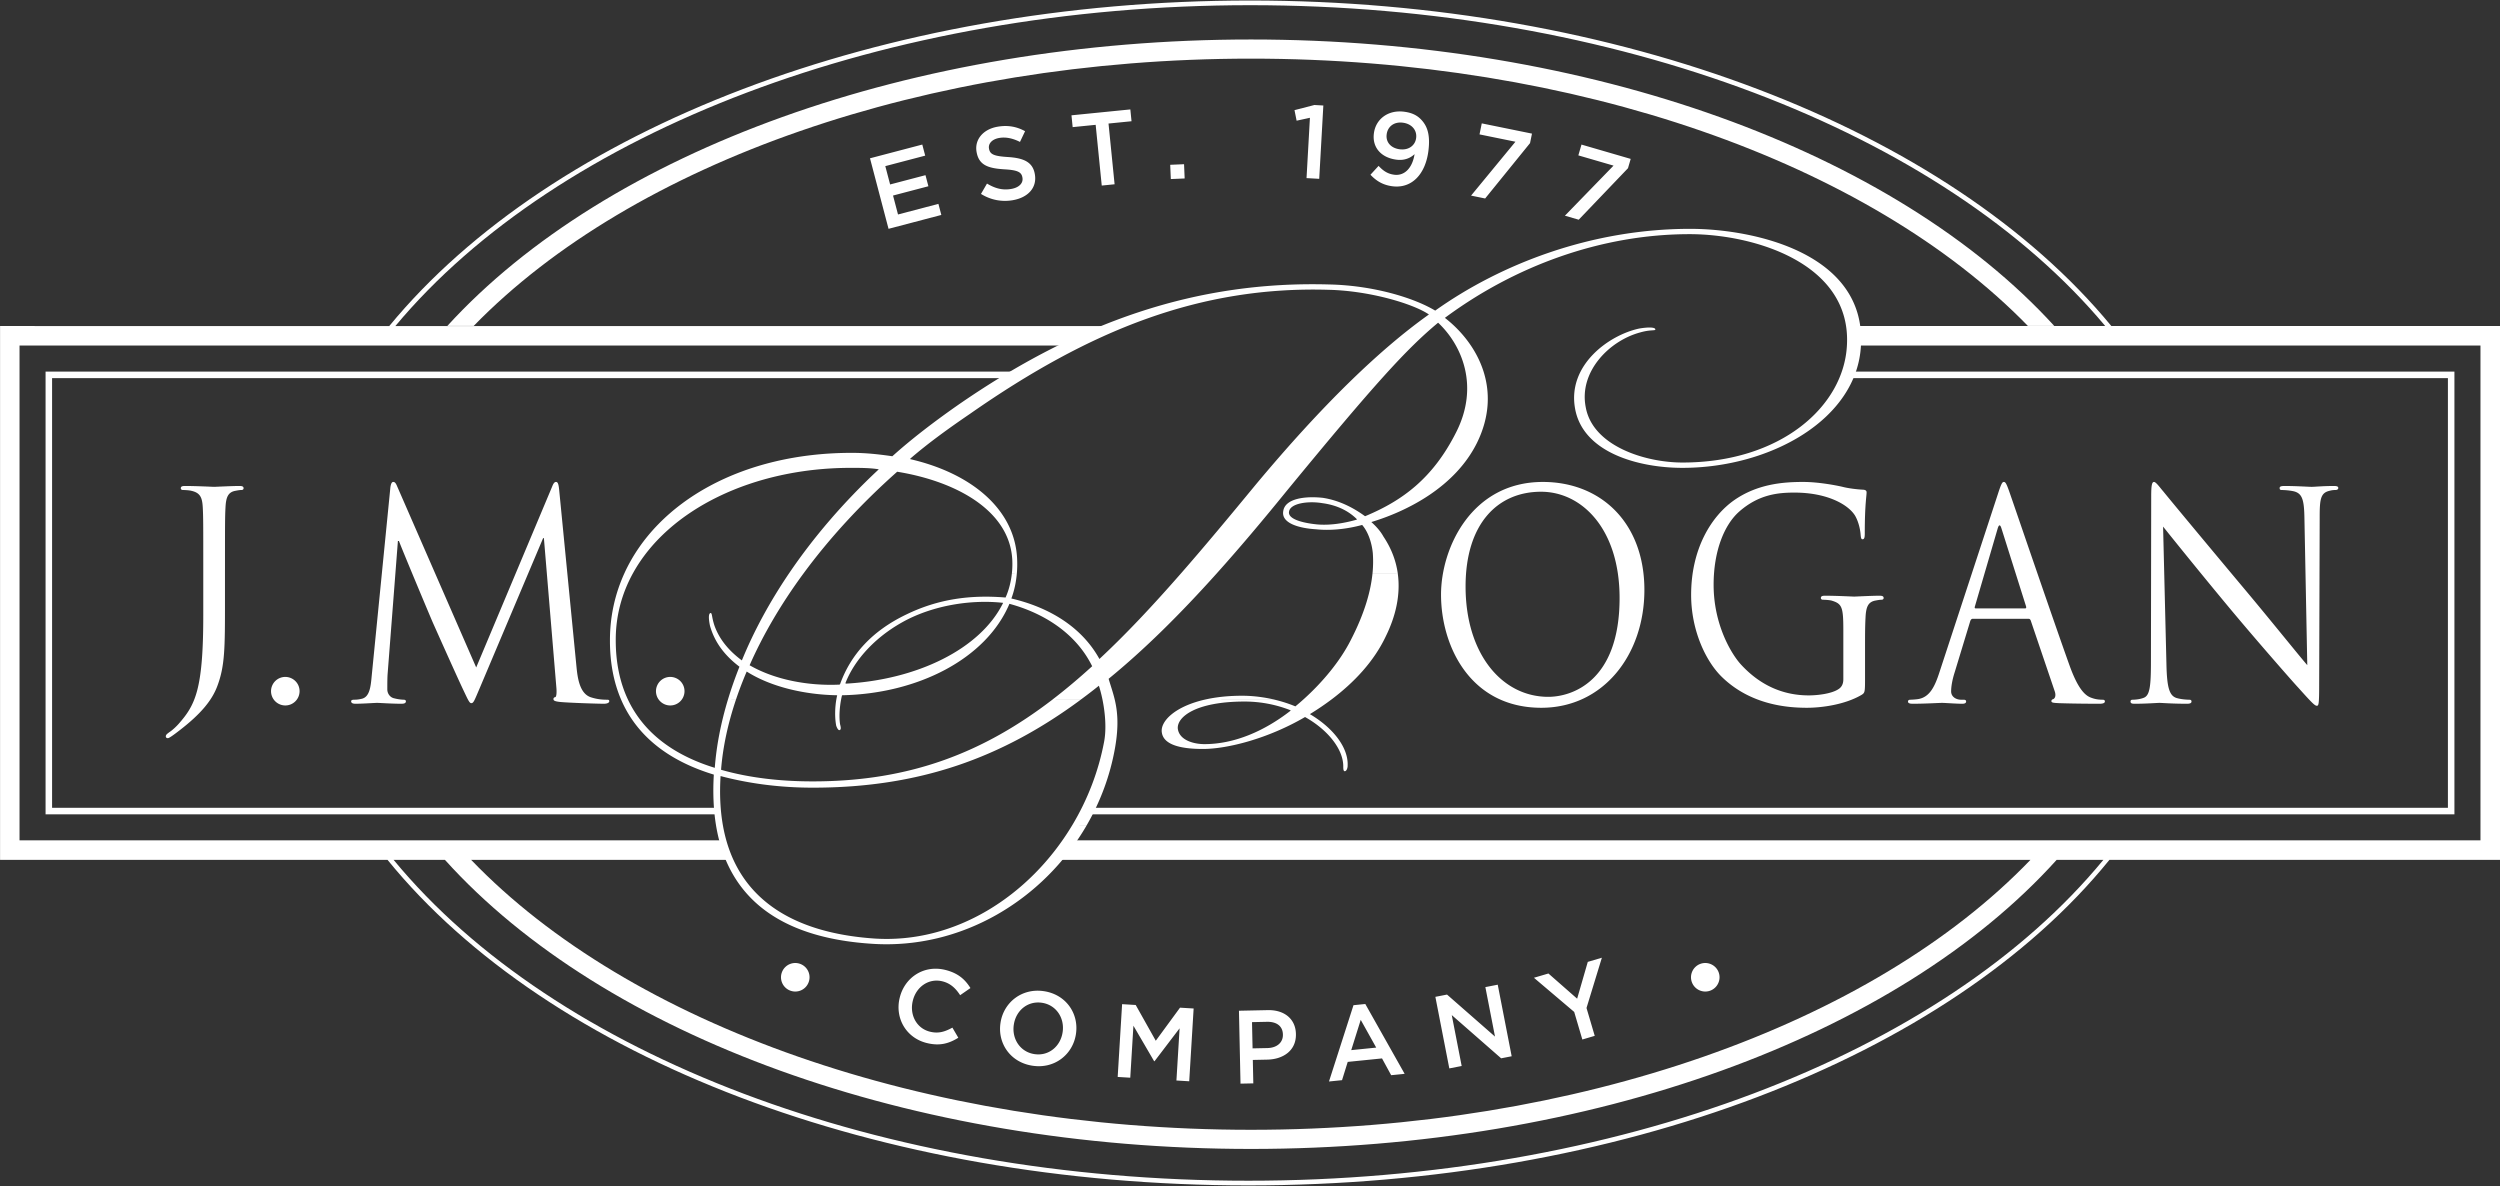<svg xmlns="http://www.w3.org/2000/svg" xmlns:xlink="http://www.w3.org/1999/xlink" width="2500" height="1186"><rect width="100%" height="100%" fill="#333333" stroke="none"/><defs><path d="M.06 859.886V326.032l389.195.022C552.097 128.268 882.256.511 1250.148.511c367.921 0 698.354 127.768 861.2 325.521H2500v533.854h-390.592c-160.903 198.439-490.989 325.521-861.047 325.521-370.316 0-699.076-126.647-860.808-325.521H.06Zm2105.188-533.854c-162.714-194.865-490.329-320.837-855.1-320.837-364.742 0-692.087 125.962-854.795 320.86l718.976.042c-8.509 3.997-38.639 15.996-46.621 19.466H19.531v494.792h703.125c.768 3.242 4.713 15.364 6.51 19.531H471.168c158.504 164.908 453.414 269.911 779.796 269.911 326.325 0 620.965-104.98 779.463-269.911h-975.74c4.094-5.482 10.599-16.048 13.021-19.531h1412.76V345.563h-625v-19.531h249.78Zm-48.61 533.854c-159.362 176.733-465.941 289.056-805.674 289.056-339.792 0-646.655-112.348-806.009-289.056h-51.333c161.59 195.964 487.571 320.837 854.739 320.837 366.909 0 694.199-125.304 854.986-320.837h-46.709Zm-2.358-533.938h-26.366c-159.086-163.435-452.341-267.314-776.95-267.314-324.665 0-618.188 103.902-777.283 267.314h-26.368c160.01-175.21 465.527-286.459 803.651-286.459 338.065 0 643.301 111.224 803.316 286.459ZM52.083 807.803H716.26l-.115 6.51H45.572V371.605h968.269v6.531H52.083v429.667Zm2395.833-429.688h-601.784v-6.51h608.295v442.708H1087.239v-6.51h1360.677V378.115Z" id="a"></path></defs><g fill="#FFF" fill-rule="evenodd"><path d="M782.24 971.468a14.24 14.24 0 0 1 18.829-7.226 14.237 14.237 0 0 1 7.233 18.828 14.235 14.235 0 0 1-18.828 7.233 14.249 14.249 0 0 1-7.233-18.835Zm910 0a14.24 14.24 0 0 1 18.829-7.226 14.237 14.237 0 0 1 7.233 18.828 14.235 14.235 0 0 1-18.828 7.233 14.249 14.249 0 0 1-7.233-18.835Zm-765.792 71.473c-20.59-5.255-31.836-25.219-26.658-45.506l.052-.202c5.126-20.085 24.363-32.699 45.761-27.238 13.02 3.323 19.733 9.874 24.847 18.06l-10.317 7.15c-4.313-6.691-9.467-11.77-17.542-13.83-13.525-3.452-26.149 5.152-29.678 18.979l-.051.202c-3.529 13.828 3.376 27.631 16.901 31.083 8.68 2.215 15.133.099 22.631-4.008l5.913 10.11c-9.326 5.79-18.637 8.574-31.859 5.2Zm105.831 22.745c-22.125-3.469-34.932-22.663-31.753-42.937l.032-.205c3.179-20.274 21.484-34.801 43.609-31.332 22.126 3.469 34.932 22.664 31.753 42.937l-.032.206c-3.179 20.273-21.483 34.8-43.609 31.331Zm2.029-11.596c14.305 2.243 26.078-7.615 28.272-21.611l.033-.206c2.194-13.995-6.171-27.222-20.475-29.464-14.304-2.243-26.078 7.615-28.272 21.61l-.032.206c-2.195 13.996 6.17 27.222 20.474 29.465Zm83.377 22.852 4.415-72.783 13.621.826 20.059 35.76 24.234-33.073 13.621.826-4.415 72.783-12.789-.776 3.166-52.195-25.06 32.918-.415-.025-20.703-35.486-3.153 51.988-12.581-.763Zm122.827 6.7-1.558-72.9 28.743-.614c16.975-.363 27.909 9.093 28.223 23.777l.004.208c.35 16.351-12.59 25.171-28.628 25.514l-14.475.309.5 23.432-12.809.274Zm12.062-35.266 14.892-.318c9.685-.207 15.61-5.752 15.447-13.354l-.004-.208c-.183-8.54-6.423-12.887-16.004-12.682l-14.892.318.561 26.244Zm76.401 33.123 24.507-76.301 11.815-1.198 39.331 69.824-13.472 1.367-9.135-16.768-34.303 3.48-5.685 18.272-13.058 1.324Zm22.26-31.365 24.976-2.534-15.483-27.745-9.493 30.279Zm98.071 18.276-13.942-71.571 11.656-2.27 47.981 42.017-9.64-49.486 12.372-2.41 13.942 71.571-10.531 2.051-49.385-43.229 9.918 50.917-12.371 2.41Zm133.026-28.902-8.134-27.576-40.271-34.169 14.487-4.273 28.719 25.196 10.646-36.808 14.088-4.155-15.369 50.255 8.223 27.875-12.389 3.655ZM888.534 228.821 870 158.299l52.287-13.742 2.912 11.082-39.895 10.485 4.819 18.336 35.362-9.294 2.912 11.082-35.361 9.294 4.977 18.94 40.399-10.618 2.913 11.082-52.791 13.875Zm124.421-28.653c-10.978 1.926-22.007-.053-31.975-6.237l6.009-10.36c7.918 4.745 15.386 6.925 24.313 5.36 7.797-1.368 12.092-5.822 11.139-11.26l-.036-.206c-.9-5.13-4.259-7.396-18.137-8.135-15.935-1.012-25.345-4.015-27.667-17.251l-.035-.205c-2.16-12.312 6.607-22.627 20.868-25.128 10.466-1.836 19.334-.113 27.644 4.458l-5.098 10.729c-7.309-3.688-14.223-5.12-20.79-3.968-7.387 1.296-11.03 5.848-10.203 10.567l.036.206c.972 5.54 4.687 7.427 19.012 8.299 15.832 1.03 24.686 5.082 26.773 16.984l.036.205c2.358 13.441-6.807 23.297-21.889 25.942Zm88.79-14.6-6.077-60.739-23.011 2.302-1.182-11.816 58.873-5.89 1.182 11.816-23.01 2.302 6.077 60.739-12.852 1.286Zm69.069-6.51-.604-14.258 13.842-.585.604 14.258-13.842.585Zm135.716-.947 3.392-60.321-13.309 2.903-2.119-10.552 19.903-5.141 8.945.503-4.124 73.322-12.688-.714Zm86.01 8.172c-10.028-1.239-16.611-5.726-22.085-11.545l8.127-8.862c4.905 5.329 9.496 8.1 15.698 8.866 10.649 1.316 18.22-7.3 20.282-20.585-4.155 3.895-10.146 6.514-17.9 5.556-15.404-1.904-24.527-12.162-22.803-26.119l.026-.206c1.75-14.163 14.049-23.665 30.073-21.685 9.097 1.124 14.671 4.437 19.111 10.128 4.711 6.04 7.139 14.422 5.377 28.689l-.026.206c-2.874 23.261-16.445 37.958-35.88 35.557Zm7.298-36.989c9.201 1.137 15.421-4.182 16.29-11.212l.025-.207c.933-7.547-4.245-14.064-13.446-15.201-8.994-1.111-15.11 4.221-16.03 11.664l-.025.207c-.933 7.547 4.192 13.638 13.186 14.749Zm71.228 46.312 44.376-53.883-35.926-7.33 2.249-11.023 50.215 10.245-1.936 9.492-44.893 55.373-14.085-2.874Zm93.844 20.088 48.638-50.07-35.205-10.246 3.143-10.802 49.209 14.322-2.708 9.301-49.275 51.512-13.802-4.017Z"></path><use xlink:href="#a"></use><path d="M224.973 569.515v31.836c0 46.666 0 64.524-7.747 84.974-5.43 14.407-16.797 27.942-37.728 44.075-3.359 2.591-7.493 5.762-10.078 7.201-.514.286-1.035.573-1.81.573-.775 0-1.81-.573-1.81-1.726 0-1.725 1.296-2.591 3.62-4.323 3.099-2.011 6.719-5.468 9.043-8.059 16.797-19.017 24.805-34.284 24.805-108.601v-45.95c0-44.942 0-53.002-.515-62.22-.514-9.798-2.584-14.401-11.106-16.42-2.071-.579-6.465-.865-8.789-.865-1.036 0-2.071-.573-2.071-1.726 0-1.731 1.296-2.304 4.134-2.304 11.634 0 27.911.859 29.206.859 1.289 0 17.572-.859 25.319-.859 2.845 0 4.134.573 4.134 2.304 0 1.153-1.035 1.726-2.064 1.726-1.809 0-3.359.286-6.458.865-6.979 1.439-9.049 6.335-9.564 16.42-.521 9.218-.521 17.278-.521 62.22Zm334.174-79.792 17.311 176.862c1.035 10.371 2.845 26.504 13.952 30.534 7.5 2.591 14.212 2.591 16.797 2.591 1.295 0 2.07.293 2.07 1.445 0 1.726-2.331 2.592-5.43 2.592-5.683 0-33.587-.866-43.151-1.732-5.944-.573-7.233-1.439-7.233-2.878 0-1.152.514-1.732 1.81-2.018 1.289-.286 1.549-5.182 1.029-10.371l-12.403-148.633h-.774L479.817 687.9c-5.429 12.676-6.204 15.267-8.528 15.267-1.81 0-3.099-2.877-8.008-13.249-6.719-14.114-28.946-63.945-30.235-66.829-2.324-5.182-31.263-74.316-34.108-82.096h-1.035l-10.338 133.659c-.254 4.609-.254 9.791-.254 14.694 0 4.316 2.838 8.059 6.718 8.925 4.388 1.153 8.269 1.439 9.818 1.439 1.035 0 2.07.58 2.07 1.445 0 2.012-1.556 2.592-4.654 2.592-9.564 0-21.96-.866-24.03-.866-2.325 0-14.727.866-21.706.866-2.585 0-4.395-.58-4.395-2.592 0-.865 1.289-1.445 2.585-1.445 2.07 0 3.874 0 7.754-.859 8.522-1.732 9.297-12.962 10.332-23.913l18.607-187.806c.514-3.171 1.289-5.189 2.838-5.189 1.556 0 2.585 1.153 3.88 4.323l79.069 181.185 75.971-180.898c1.035-2.592 2.07-4.61 3.88-4.61 1.803 0 2.578 2.305 3.099 7.78Zm881.888 104.85c0-46.666 30.488-112.63 101.81-112.63 58.138 0 101.549 40.905 101.549 108.021 0 64.525-40.827 117.813-103.099 117.813-70.801 0-100.26-61.355-100.26-113.204Zm24.544-8.066c0 67.116 36.178 110.326 82.689 110.326 23.255 0 71.321-14.981 71.321-98.803 0-69.134-37.727-106.289-78.554-106.289-43.151 0-75.456 31.687-75.456 94.766Zm377.754 92.754V630.29c0-23.327-1.289-26.498-11.628-29.668-2.07-.573-6.458-.866-8.782-.866-1.035 0-2.071-.573-2.071-1.726 0-1.731 1.29-2.304 4.135-2.304 11.627 0 27.91.866 29.199.866 1.295 0 17.571-.866 25.325-.866 2.839 0 4.134.573 4.134 2.304 0 1.153-1.035 1.726-2.07 1.726-1.81 0-3.359.293-6.458.866-6.979 1.438-9.043 6.341-9.564 16.419-.514 9.219-.514 17.858-.514 29.961v32.259c0 12.962-.261 13.535-3.36 15.553-16.536 9.792-39.791 12.963-54.778 12.963-19.642 0-56.335-2.878-85.02-30.821-15.755-15.267-30.749-46.087-30.749-82.096 0-46.087 20.157-78.639 43.158-94.766 23.255-16.133 48.835-18.151 68.73-18.151 16.283 0 34.629 3.744 39.538 4.896 5.423 1.445 14.473 2.598 20.931 2.884 2.585.287 3.099 1.439 3.099 2.591 0 4.03-1.81 12.097-1.81 40.905 0 4.61-.514 6.048-2.324 6.048-1.289 0-1.55-1.725-1.803-4.323-.261-4.029-1.556-12.096-5.43-19.01-6.465-10.944-27.389-23.333-60.723-23.333-16.282 0-35.664 1.731-55.299 19.01-14.987 13.255-25.58 39.466-25.58 73.171 0 40.612 18.347 69.993 27.39 79.785 20.41 22.181 43.925 30.827 67.695 30.827 9.31 0 22.741-1.732 29.46-6.048 3.359-2.019 5.169-5.189 5.169-10.085Zm96.172-7.201 58.659-178.88c3.099-9.505 4.134-11.237 5.683-11.237 1.55 0 2.585 1.439 5.684 10.371 3.88 10.944 44.446 129.916 60.208 173.698 9.304 25.632 16.797 30.241 22.22 31.973 3.88 1.439 7.754 1.725 10.339 1.725 1.549 0 2.584.293 2.584 1.732 0 1.725-2.324 2.305-5.169 2.305-3.874 0-22.734 0-40.566-.58-4.909-.286-7.754-.286-7.754-2.012 0-1.152.775-1.731 1.81-2.018 1.549-.579 3.099-3.17 1.549-7.78l-24.03-70.859c-.514-1.152-1.035-1.732-2.33-1.732h-55.554c-1.289 0-2.064.866-2.585 2.311l-15.501 50.983c-2.324 7.201-3.62 14.115-3.62 19.297 0 5.762 5.43 8.353 9.818 8.353h2.585c1.81 0 2.584.58 2.584 1.732 0 1.725-1.549 2.305-3.873 2.305-6.205 0-17.318-.866-20.157-.866-2.845 0-17.05.866-29.199.866-3.359 0-4.909-.58-4.909-2.305 0-1.152 1.036-1.732 2.325-1.732 1.809 0 5.423-.286 7.493-.573 11.888-1.732 17.057-12.676 21.706-27.077Zm36.178-63.658h49.356c1.289 0 1.289-.866 1.028-2.019l-24.544-77.773c-1.296-4.323-2.585-4.323-3.88 0l-22.735 77.773c-.52 1.439 0 2.019.775 2.019Zm187.403-81.81 3.359 137.975c.521 23.626 3.105 31.113 10.078 33.418 4.909 1.439 10.593 1.725 12.923 1.725 1.289 0 2.064.58 2.064 1.732 0 1.725-1.549 2.305-4.648 2.305-14.727 0-25.065-.866-27.39-.866-2.331 0-13.183.866-24.811.866-2.578 0-4.134-.287-4.134-2.305 0-1.152.781-1.732 2.07-1.732 2.064 0 6.719-.286 10.593-1.725 6.458-2.018 7.754-10.371 7.754-36.582l.26-165.059c0-11.23.775-14.401 2.839-14.401 2.07 0 6.458 6.341 9.043 9.219 3.88 4.896 42.376 51.276 82.174 98.802 25.579 30.534 53.75 65.677 62.018 75.182l-2.845-146.328c-.26-18.724-2.064-25.065-10.078-27.37-4.648-1.152-10.592-1.438-12.663-1.438-1.803 0-2.063-.866-2.063-2.019 0-1.725 2.063-2.011 5.169-2.011 11.621 0 24.03.859 26.868.859 2.845 0 11.374-.859 21.966-.859 2.839 0 4.655.286 4.655 2.011 0 1.153-1.041 2.019-2.845 2.019-1.295 0-3.099 0-6.204.865-8.529 2.019-9.557 8.353-9.557 25.638l-.521 168.796c0 19.01-.515 20.456-2.324 20.456-2.071 0-5.17-3.171-18.861-18.438-2.845-2.884-40.052-45.228-67.448-78.066-29.974-36.003-59.167-72.298-67.441-82.669ZM272.278 685.387a14.24 14.24 0 0 1 18.828-7.226 14.237 14.237 0 0 1 7.233 18.828 14.235 14.235 0 0 1-18.828 7.233 14.249 14.249 0 0 1-7.233-18.835Zm384.942 0a14.235 14.235 0 0 1 18.828-7.226c7.213 3.216 10.442 11.621 7.226 18.828a14.233 14.233 0 0 1-18.828 7.233 14.245 14.245 0 0 1-7.226-18.835Zm-32.777-112.22c32.717-71.572 117.995-120.312 227.256-120.312 14.518 0 27.096 1.451 40.644 3.392 19.349-17.422 41.608-34.356 64.349-50.319 121.927-84.675 240.462-125.313 373.034-121.446 43.06.97 83.698 13.067 105.475 26.127 65.313-46.446 155.795-81.765 254.974-81.765 63.386 0 175.632 24.193 170.795 116.12-3.386 74.512-90.964 122.891-178.536 122.891-43.541 0-99.667-15-107.408-59.512-7.741-43.542 34.355-73.542 64.349-79.831 8.711-1.452 15.963-1.452 15.963.97 0 1.452-4.837 0-14.993 2.904-30.964 8.223-61.446 39.186-54.675 74.505 6.771 39.193 59.512 55.645 96.764 55.645 98.217 0 161.602-56.127 164.506-117.572 4.349-82.253-93.868-110.801-157.246-110.801-89.512 0-175.632 32.422-244.818 83.705 32.415 25.162 58.542 71.608 31.933 125.312-21.77 43.548-68.704 67.735-105.475 78.867 4.837 4.349 9.193 9.193 12.097 14.512 7.981 11.888 12.519 24.232 14.296 36.615l-25.208-.026c.742-7.579.703-14.258.267-20.137-.97-9.675-4.355-20.807-10.644-28.06-15.971 4.349-32.416 5.801-45.964 4.349-16.452-.964-35.319-5.801-32.904-18.385 1.94-12.579 22.259-14.994 39.675-13.06 15.482 2.415 29.512 9.192 42.096 18.385 37.253-15.482 67.734-37.741 90.957-83.704 23.711-46.446 5.807-87.572-17.903-109.831-31.446 26.126-62.898 60.482-151.921 168.861-23.737 29.257-46.712 56.49-69.258 81.608l-11.914.004 11.914.002c-36.725 40.925-72.331 76.244-108.307 105.625 1.932 6.667 4.26 13.062 6.037 20.469 2.869 11.927 4.301 26.445.33 48.854-4.889 27.604-14.681 53.705-28.379 77.292l-7.246.016 7.246.016c-43.183 74.479-125.15 124.226-214.414 118.347-83.229-5.274-143.066-39.069-156.165-118.379l4.92-.01-4.92-.023c-2.507-15.215-3.301-32.103-2.214-50.781-44.818-13.613-77.031-38.327-92.845-75.313l3.428-.003-3.428-.003c-7.226-16.921-11.029-36.406-11.029-58.581v-.482c0-23.834 5.066-46.393 14.506-67.05v-.007h.003Zm8.554.007c-11.111 20.154-17.255 42.541-17.255 66.569v.481c0 22.452 4.146 42.118 12.074 59.063 15.484 33.066 45.374 55.749 86.962 68.542 1.667-21.986 6.081-44.883 13.249-68.536l8.047.007c-8.19 24.271-13.255 48.001-15.007 70.469 28.548 8.222 59.994 11.608 91.446 11.608h.481c97.806 0 171.101-29.271 239.877-82.084l28.366.033c-79.219 58.711-161.973 88.34-268.243 88.34h-.481c-31.452 0-62.898-3.867-91.934-11.608-1.126 18.119-.294 34.534 2.328 49.349 13.076 73.711 70.556 107.428 150.732 113.073 81.035 5.683 156.015-42.403 198.47-113.06h.019c15.329-25.506 26.416-53.952 32.012-83.861 2.42-12.932.999-28.971-1.712-42.233h-.007c-1.035-5.059-2.265-9.701-3.535-13.6-5.872 4.694-11.751 9.232-17.649 13.567l-28.366-.032c13.216-10.156 26.269-21.178 39.297-33.034-16.452-33.385-48.874-53.223-82.741-62.415-23.223 55.156-91.927 89.993-167.403 91.445a68.72 68.72 0 0 0-.879 4.036c-1.447 7.517-2.277 17.275-1.061 24.994.488 1.934 1.459 5.319-.482 5.807-1.451.482-2.903-2.903-3.385-4.355-1.641-8.6-1.198-18.587.15-26.446a68.72 68.72 0 0 1 .82-4.036c-30.97-.482-65.319-7.741-90.482-23.711a376.425 376.425 0 0 0-10.631 27.747l-8.047-.013c3.249-10.703 7.051-21.569 11.426-32.571-14.03-10.645-24.675-23.705-29.519-41.127-.963-4.837-1.933-11.608.489-12.578 1.933 0 .97 2.904 3.867 12.097 4.844 14.03 14.518 25.644 27.578 35.319 11.771-28.77 27.565-58.125 47.292-87.246h.013c24.073-35.508 53.997-70.638 89.622-103.868-8.711-1.451-18.867-1.451-28.066-1.451-97.455 0-182.52 41.445-217.728 105.319h-.004Zm170.71 0c-22.593 30.659-40.689 61.638-54.092 92.083 25.157 14.518 58.536 20.807 89.987 19.355l.482-.481c10.645-29.519 31.934-53.223 66.289-69.675 31.934-15.482 63.867-19.837 99.186-16.933 3.269-7.194 5.43-15.71 6.342-24.349l4.961.019c-.736 8.822-2.572 17.494-5.495 25.3 37.252 8.704 70.15 28.06 88.053 60.475 26.986-25.15 53.828-53.848 81.758-85.794h.011c23.649-27.041 48.073-56.405 74.025-87.897 67.735-81.29 125.313-136.446 173.698-170.795-15.488-10.644-59.03-23.704-100.156-24.674-128.698-3.874-238.529 40.156-358.516 123.86-21.289 14.512-42.096 29.512-59.993 44.994v.488c60.957 14.03 105.469 50.313 106.921 101.12.162 4.284.058 8.62-.306 12.904l-4.961-.013a87.19 87.19 0 0 0 .429-12.409c-1.933-49.837-55.638-79.349-115.149-89.024-36.693 32.585-67.943 66.81-93.464 101.446h-.01Zm528.018 126.119c-7.14 5.39-14.488 10.331-21.836 14.831 23.704 14.03 38.704 33.867 37.741 51.771 0 1.934-.97 5.326-2.91 5.326-1.452 0-1.452-2.904-1.452-4.844 0-16.934-14.994-36.283-38.216-49.349-37.259 21.771-77.904 31.933-102.09 31.933-18.874 0-39.193-2.903-41.126-16.451-1.83-10.964 12.916-26.355 44.44-33.217l66.79.033c8.014 1.816 15.599 4.245 22.305 7.057a235.314 235.314 0 0 0 8.203-7.09h.014c19.077-17.185 36.349-37.947 46.939-58.711 14.486-27.962 20.293-50.058 21.992-67.408l25.208.032c3.073 21.439-2.07 43.106-11.881 63.021-12.051 25.56-32.09 46.439-54.095 63.066h-.026Zm-41.192 11.446v-.482a125.348 125.348 0 0 0-45.963-8.711c-48.867 0-67.734 15.482-66.771 27.096 1.452 11.608 15.97 15.482 26.615 15.482 29.993 0 59.993-13.066 86.119-33.385Zm-17.467-11.446h-66.79c10.201-2.226 22.155-3.554 35.872-3.554 10.43 0 21.009 1.334 30.918 3.554ZM845.41 683.161l.481.481c70.645-3.867 134.506-34.349 157.247-80.794-30.482-3.392-66.283 1.934-95.313 16.445-31.452 15.97-53.223 40.163-62.415 63.868Zm511.406-163.536v-.481c-8.223-8.229-19.837-14.03-34.349-15.97-14.03-2.416-31.934 0-33.385 8.229-1.934 8.704 17.903 12.096 28.548 13.06 12.096.97 25.638-.964 39.186-4.838Z"></path></g></svg>